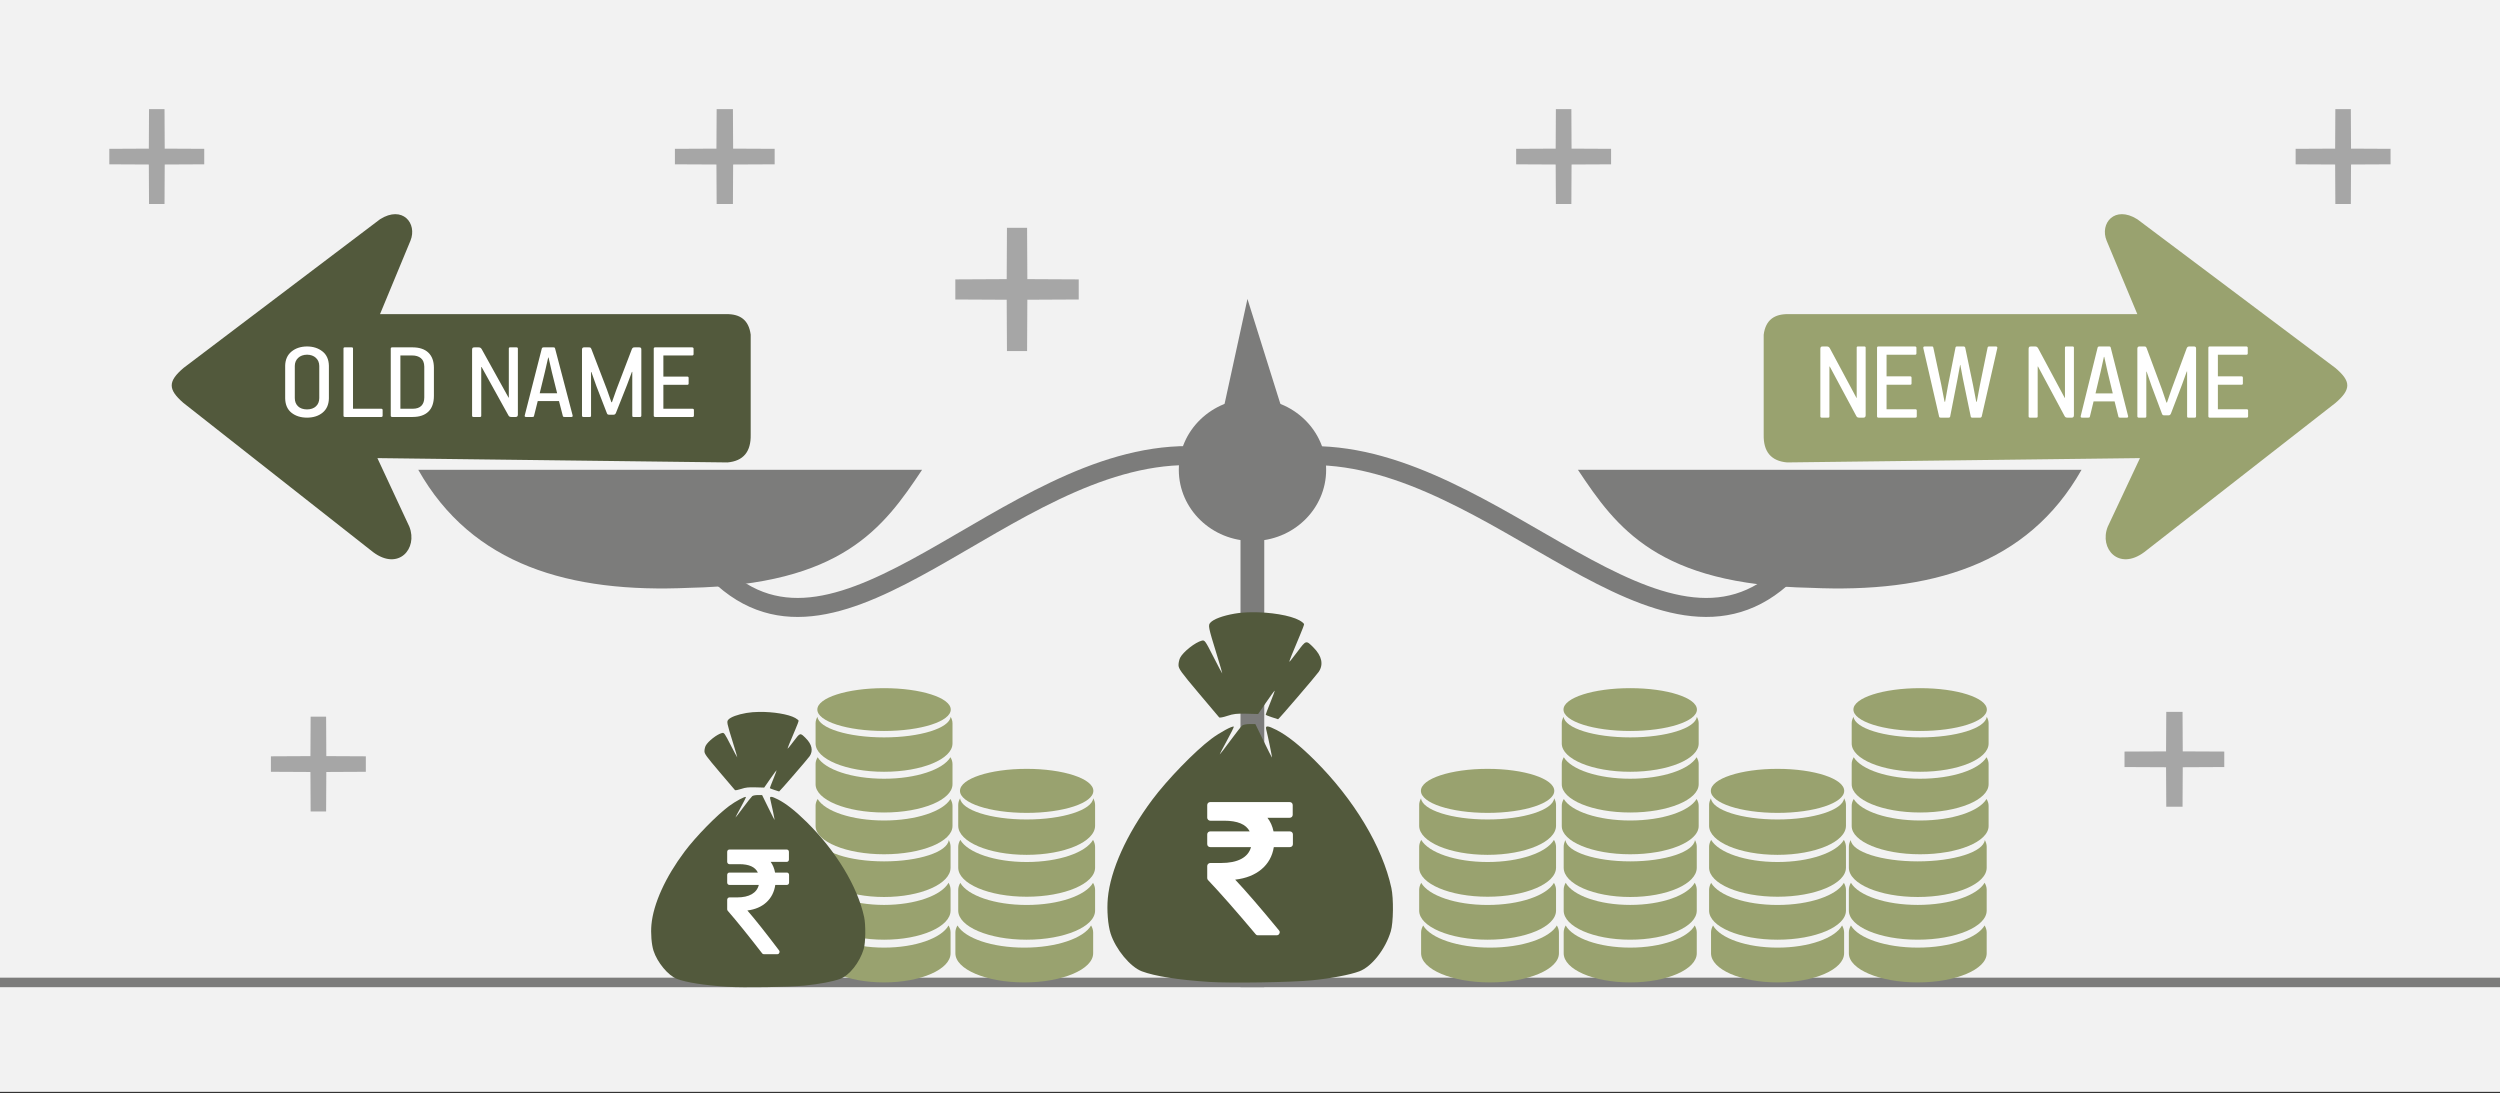 <svg width="526" height="230" xmlns="http://www.w3.org/2000/svg" xmlns:xlink="http://www.w3.org/1999/xlink" overflow="hidden"><rect width="100%" height="100%" fill="#333333" stroke="none"/><defs><clipPath id="clip0"><rect x="0" y="0" width="526" height="230"/></clipPath><clipPath id="clip1"><rect x="36" y="44" width="122" height="74"/></clipPath><clipPath id="clip2"><rect x="36" y="44" width="122" height="74"/></clipPath><clipPath id="clip3"><rect x="36" y="44" width="122" height="74"/></clipPath><clipPath id="clip4"><rect x="371" y="44" width="123" height="74"/></clipPath><clipPath id="clip5"><rect x="371" y="44" width="123" height="74"/></clipPath><clipPath id="clip6"><rect x="371" y="44" width="123" height="74"/></clipPath><clipPath id="clip7"><rect x="325" y="144" width="36" height="36"/></clipPath><clipPath id="clip8"><rect x="325" y="144" width="36" height="36"/></clipPath><clipPath id="clip9"><rect x="325" y="144" width="36" height="36"/></clipPath><clipPath id="clip10"><rect x="295" y="161" width="36" height="37"/></clipPath><clipPath id="clip11"><rect x="295" y="161" width="36" height="37"/></clipPath><clipPath id="clip12"><rect x="295" y="161" width="36" height="37"/></clipPath><clipPath id="clip13"><rect x="168" y="144" width="36" height="36"/></clipPath><clipPath id="clip14"><rect x="168" y="144" width="36" height="36"/></clipPath><clipPath id="clip15"><rect x="168" y="144" width="36" height="36"/></clipPath><clipPath id="clip16"><rect x="198" y="161" width="36" height="37"/></clipPath><clipPath id="clip17"><rect x="198" y="161" width="36" height="37"/></clipPath><clipPath id="clip18"><rect x="198" y="161" width="36" height="37"/></clipPath><clipPath id="clip19"><rect x="386" y="144" width="36" height="36"/></clipPath><clipPath id="clip20"><rect x="386" y="144" width="36" height="36"/></clipPath><clipPath id="clip21"><rect x="386" y="144" width="36" height="36"/></clipPath><clipPath id="clip22"><rect x="356" y="161" width="36" height="37"/></clipPath><clipPath id="clip23"><rect x="356" y="161" width="36" height="37"/></clipPath><clipPath id="clip24"><rect x="356" y="161" width="36" height="37"/></clipPath><clipPath id="clip25"><rect x="201" y="47" width="26" height="27"/></clipPath><clipPath id="clip26"><rect x="201" y="47" width="26" height="27"/></clipPath><clipPath id="clip27"><rect x="201" y="47" width="26" height="27"/></clipPath><clipPath id="clip28"><rect x="142" y="22" width="21" height="21"/></clipPath><clipPath id="clip29"><rect x="142" y="22" width="21" height="21"/></clipPath><clipPath id="clip30"><rect x="142" y="22" width="21" height="21"/></clipPath><clipPath id="clip31"><rect x="23" y="22" width="20" height="21"/></clipPath><clipPath id="clip32"><rect x="23" y="22" width="20" height="21"/></clipPath><clipPath id="clip33"><rect x="23" y="22" width="20" height="21"/></clipPath><clipPath id="clip34"><rect x="57" y="150" width="20" height="21"/></clipPath><clipPath id="clip35"><rect x="57" y="150" width="20" height="21"/></clipPath><clipPath id="clip36"><rect x="57" y="150" width="20" height="21"/></clipPath><clipPath id="clip37"><rect x="319" y="22" width="20" height="21"/></clipPath><clipPath id="clip38"><rect x="319" y="22" width="20" height="21"/></clipPath><clipPath id="clip39"><rect x="319" y="22" width="20" height="21"/></clipPath><clipPath id="clip40"><rect x="483" y="22" width="20" height="21"/></clipPath><clipPath id="clip41"><rect x="483" y="22" width="20" height="21"/></clipPath><clipPath id="clip42"><rect x="483" y="22" width="20" height="21"/></clipPath><clipPath id="clip43"><rect x="447" y="149" width="21" height="21"/></clipPath><clipPath id="clip44"><rect x="447" y="149" width="21" height="21"/></clipPath><clipPath id="clip45"><rect x="447" y="149" width="21" height="21"/></clipPath></defs><g clip-path="url(#clip0)"><rect x="0" y="0" width="526" height="229.667" fill="#FFFFFF"/><rect x="0" y="0" width="526" height="229.667" fill="#F2F2F2"/><path d="M0 206.7 526 206.701" stroke="#7C7C7B" stroke-width="2" stroke-miterlimit="8" fill="none" fill-rule="evenodd"/><path d="M88.004 98.85 194.004 98.85C185.874 111.066 177.209 123.026 145.037 123.678 119.908 124.819 99.344 118.933 88.004 98.85Z" fill="#7C7C7B" fill-rule="evenodd"/><path d="M151.012 120.576C177.031 146.13 211.544 95.75 250.012 95.855" stroke="#7C7C7B" stroke-width="4" stroke-miterlimit="8" fill="none" fill-rule="evenodd"/><path d="M0.049-0.007 105.896-0.007C97.777 12.209 89.125 24.169 56.999 24.821 31.907 25.962 11.373 20.077 0.049-0.007Z" fill="#7C7C7B" fill-rule="evenodd" transform="matrix(-1.001 1.22465e-16 1.22642e-16 1 438 98.857)"/><path d="M0.035 24.715C26.279 50.269 61.09-0.111 99.891-0.006" stroke="#7C7C7B" stroke-width="3.994" stroke-miterlimit="8" fill="none" fill-rule="evenodd" transform="matrix(-1.001 1.22465e-16 1.22642e-16 1 376 95.861)"/><path d="M279.021 98.848C279.021 107.121 272.081 113.827 263.521 113.827 254.961 113.827 248.021 107.121 248.021 98.848 248.021 90.576 254.961 83.87 263.521 83.87 272.081 83.87 279.021 90.576 279.021 98.848Z" fill="#7C7C7B" fill-rule="evenodd"/><path d="M257.022 87.861 262.464 62.897 270.022 86.995Z" fill="#7C7C7B" fill-rule="evenodd"/><rect x="261" y="92.865" width="5" height="114.834" fill="#7C7C7B"/><g clip-path="url(#clip1)"><g clip-path="url(#clip2)"><g clip-path="url(#clip3)"><path d="M43.403 51.195 50.134 65.564C51.95 70.156 47.839 74.862 42.496 70.872L2.581 39.635C-0.751 36.758-0.643 35.096 2.627 32.312L43.956 1.19C48.688-1.788 51.842 2.054 50.363 5.675L43.956 21.053 116.819 21.053C119.661 21.014 121.542 22.225 121.945 25.355L121.945 46.276C122.027 49.867 120.396 51.805 117.061 52.101Z" fill="#52593C" transform="matrix(1 0 0 1.005 36 44.935)"/></g></g></g><g clip-path="url(#clip4)"><g clip-path="url(#clip5)"><g clip-path="url(#clip6)"><path d="M43.618 51.45 50.383 65.89C52.209 70.505 48.077 75.235 42.708 71.224L2.594 39.832C-0.754 36.941-0.646 35.271 2.64 32.473L44.175 1.196C48.93-1.797 52.1 2.065 50.614 5.703L44.175 21.158 117.4 21.158C120.256 21.119 122.146 22.335 122.552 25.482L122.552 46.506C122.634 50.115 120.995 52.063 117.643 52.36Z" fill="#99A26F" transform="matrix(-1.003 0 0 1 494 44.935)"/></g></g></g><path d="M263.314 128.815C262.032 128.832 260.803 128.928 259.734 129.115 257.243 129.553 255.329 130.266 254.661 131.007 254.149 131.575 254.213 131.891 256.012 137.728 256.677 139.886 257.197 141.676 257.169 141.704 257.14 141.733 256.302 140.154 255.306 138.194 253.577 134.79 253.468 134.639 252.867 134.79 251.487 135.135 248.95 137.132 248.308 138.377 248.115 138.752 247.957 139.448 247.957 139.924 247.957 140.688 248.452 141.378 252.15 145.767 254.456 148.505 256.422 150.833 256.519 150.943 256.615 151.052 257.392 150.905 258.244 150.617 259.498 150.194 260.261 150.107 262.254 150.163L264.715 150.231 266.421 147.74C267.36 146.37 268.159 145.28 268.195 145.317 268.232 145.354 267.822 146.471 267.284 147.798 266.746 149.126 266.305 150.278 266.305 150.359 266.305 150.439 266.883 150.685 267.59 150.903L267.59 150.903C268.296 151.122 268.888 151.314 268.906 151.33 268.986 151.401 276.936 142.131 277.461 141.356 278.504 139.814 278.123 138.014 276.381 136.261 274.783 134.654 274.827 134.644 272.99 137.105 272.084 138.318 271.314 139.281 271.278 139.245 271.211 139.178 271.925 137.391 273.496 133.689 273.981 132.546 274.379 131.489 274.379 131.341 274.379 131.193 273.955 130.833 273.437 130.54 271.489 129.442 267.16 128.768 263.314 128.816ZM262.938 152.341C262.285 152.341 261.576 152.478 261.364 152.647 261.151 152.816 260.023 154.252 258.856 155.839 257.69 157.425 256.695 158.724 256.644 158.724 256.594 158.724 257.261 157.435 258.126 155.86 258.992 154.285 259.652 152.948 259.593 152.889 259.356 152.65 256.648 154.118 254.868 155.451 251.397 158.049 245.567 164.063 242.413 168.298 237.038 175.516 233.629 183.075 233.085 188.985 232.855 191.475 233.104 194.635 233.669 196.403 234.73 199.722 237.81 203.451 240.249 204.366 242.986 205.394 247.845 206.16 254.37 206.592 258.838 206.888 271.781 206.686 276.091 206.253 280.13 205.846 284.045 205.101 286.011 204.363 288.622 203.382 291.505 199.706 292.633 195.918 293.167 194.122 293.231 189.072 292.747 186.834 290.876 178.175 284.884 168.197 276.603 159.951 273.465 156.826 270.821 154.729 268.579 153.585 266.732 152.643 266.195 152.605 266.402 153.431 266.836 155.166 267.715 159.483 267.613 159.381 267.548 159.316 266.737 157.706 265.811 155.802L264.126 152.341Z" fill="#52593C" fill-rule="evenodd"/><path d="M271.846 175.106C271.726 174.986 271.572 174.927 271.385 174.927L267.952 174.927C267.725 173.825 267.296 172.87 266.667 172.06L271.345 172.06C271.532 172.06 271.686 172 271.806 171.881 271.926 171.762 271.986 171.609 271.986 171.423L271.986 169.392C271.986 169.207 271.926 169.054 271.806 168.935 271.686 168.815 271.532 168.755 271.344 168.755L254.642 168.755C254.455 168.755 254.301 168.815 254.181 168.934 254.06 169.054 254 169.206 254 169.392L254 172.04C254 172.212 254.064 172.362 254.191 172.488 254.318 172.614 254.468 172.677 254.642 172.677L257.553 172.677C260.377 172.677 262.17 173.427 262.933 174.926L254.642 174.926C254.455 174.926 254.301 174.986 254.181 175.105 254.06 175.225 254 175.377 254 175.563L254 177.594C254 177.78 254.06 177.932 254.181 178.051 254.301 178.171 254.455 178.23 254.642 178.23L263.214 178.23C262.92 179.319 262.234 180.148 261.157 180.719 260.079 181.29 258.657 181.575 256.891 181.575L254.642 181.575C254.468 181.575 254.318 181.638 254.191 181.764 254.064 181.89 254 182.04 254 182.212L254 184.741C254 184.913 254.06 185.059 254.181 185.179 256.75 187.886 260.083 191.674 264.178 196.545 264.298 196.705 264.466 196.784 264.68 196.784L268.594 196.784C268.875 196.784 269.07 196.665 269.176 196.426 269.31 196.187 269.284 195.961 269.096 195.749 265.189 190.998 262.117 187.441 259.882 185.079 262.157 184.813 264.004 184.083 265.423 182.889 266.841 181.695 267.704 180.142 268.012 178.231L271.385 178.231C271.572 178.231 271.726 178.171 271.846 178.052 271.967 177.933 272.027 177.78 272.027 177.594L272.027 175.564C272.027 175.378 271.967 175.225 271.846 175.106Z" fill="#FFFFFF" fill-rule="evenodd"/><g clip-path="url(#clip7)"><g clip-path="url(#clip8)"><g clip-path="url(#clip9)"><path d="M17.471 19.056C10.909 19.056 5.41 17.128 3.908 14.529 3.644 14.987 3.49 15.462 3.49 15.955L3.49 20.209C3.49 23.495 9.751 26.161 17.471 26.161 25.195 26.161 31.459 23.495 31.459 20.209L31.459 15.955C31.459 15.462 31.303 14.987 31.036 14.529 29.535 17.127 24.041 19.056 17.471 19.056Z" fill="#99A26F" transform="matrix(1.03 0 0 1 325 144.79)"/><path d="M17.471 27.842C10.909 27.842 5.41 25.912 3.908 23.318 3.644 23.773 3.49 24.248 3.49 24.741L3.49 28.997C3.49 32.285 9.751 34.949 17.471 34.949 25.195 34.949 31.459 32.286 31.459 28.997L31.459 24.741C31.459 24.248 31.303 23.773 31.036 23.319 29.535 25.912 24.041 27.842 17.471 27.842Z" fill="#99A26F" transform="matrix(1.03 0 0 1 325 144.79)"/><path d="M31.077 6.022C30.802 8.43 24.828 10.357 17.471 10.357 10.118 10.357 4.144 8.43 3.87 6.024 3.63 6.461 3.49 6.917 3.49 7.386L3.49 11.64C3.49 14.927 9.751 17.592 17.471 17.592 25.195 17.592 31.459 14.928 31.459 11.64L31.459 7.386C31.459 6.917 31.317 6.461 31.077 6.022Z" fill="#99A26F" transform="matrix(1.03 0 0 1 325 144.79)"/><path d="M17.471 9.007C25 9.007 31.1 6.992 31.1 4.503 31.1 2.016 25 5.30438e-16 17.471 5.30438e-16 9.947 0.001 3.845 2.017 3.845 4.504 3.845 6.992 9.947 9.007 17.471 9.007Z" fill="#99A26F" transform="matrix(1.03 0 0 1 325 144.79)"/></g></g></g><path d="M342.997 190.394C336.427 190.394 330.922 188.408 329.419 185.731 329.154 186.202 329 186.692 329 187.2L329 191.582C329 194.967 335.268 197.713 342.997 197.713 350.729 197.713 357 194.967 357 191.582L357 187.2C357 186.692 356.844 186.202 356.577 185.731 355.074 188.407 349.573 190.394 342.997 190.394Z" fill="#99A26F" fill-rule="evenodd"/><path d="M342.997 199.379C336.427 199.379 330.922 197.391 329.419 194.718 329.154 195.187 329 195.676 329 196.183L329 200.569C329 203.955 335.268 206.7 342.997 206.7 350.729 206.7 357 203.956 357 200.569L357 196.183C357 195.676 356.844 195.187 356.577 194.719 355.074 197.391 349.573 199.379 342.997 199.379Z" fill="#99A26F" fill-rule="evenodd"/><path d="M356.617 176.744C356.342 179.238 350.361 181.233 342.997 181.233 335.635 181.233 329.654 179.238 329.38 176.745 329.14 177.198 329 177.671 329 178.157L329 182.562C329 185.967 335.268 188.727 342.997 188.727 350.729 188.727 357 185.968 357 182.562L357 178.157C357 177.671 356.858 177.198 356.617 176.744Z" fill="#99A26F" fill-rule="evenodd"/><g clip-path="url(#clip10)"><g clip-path="url(#clip11)"><g clip-path="url(#clip12)"><path d="M17.97 19.601C11.22 19.601 5.564 17.618 4.02 14.944 3.748 15.415 3.59 15.904 3.59 16.411L3.59 20.786C3.59 24.166 10.03 26.908 17.97 26.908 25.915 26.908 32.358 24.166 32.358 20.786L32.358 16.411C32.358 15.904 32.197 15.415 31.923 14.944 30.379 17.616 24.727 19.601 17.97 19.601Z" fill="#99A26F" transform="matrix(1.001 0 0 1 295 161.766)"/><path d="M17.97 28.638C11.22 28.638 5.564 26.653 4.02 23.984 3.748 24.452 3.59 24.941 3.59 25.447L3.59 29.826C3.59 33.207 10.03 35.948 17.97 35.948 25.915 35.948 32.358 33.208 32.358 29.826L32.358 25.447C32.358 24.941 32.197 24.452 31.923 23.985 30.379 26.653 24.727 28.638 17.97 28.638Z" fill="#99A26F" transform="matrix(1.001 0 0 1 295 161.766)"/><path d="M31.965 6.194C31.682 8.671 25.537 10.653 17.97 10.653 10.407 10.653 4.262 8.671 3.981 6.196 3.734 6.645 3.59 7.115 3.59 7.597L3.59 11.972C3.59 15.353 10.03 18.094 17.97 18.094 25.915 18.094 32.358 15.355 32.358 11.972L32.358 7.597C32.358 7.115 32.212 6.645 31.965 6.194Z" fill="#99A26F" transform="matrix(1.001 0 0 1 295 161.766)"/><path d="M17.97 9.265C25.714 9.265 31.988 7.192 31.988 4.632 31.988 2.074 25.714 5.45594e-16 17.97 5.45594e-16 10.232 0.001 3.955 2.075 3.955 4.633 3.955 7.192 10.232 9.265 17.97 9.265Z" fill="#99A26F" transform="matrix(1.001 0 0 1 295 161.766)"/></g></g></g><path d="M313.496 199.381C306.692 199.381 300.99 197.395 299.433 194.718 299.16 195.189 299 195.679 299 196.187L299 200.569C299 203.954 305.492 206.7 313.496 206.7 321.506 206.7 328 203.954 328 200.569L328 196.187C328 195.679 327.838 195.189 327.562 194.718 326.005 197.394 320.308 199.381 313.496 199.381Z" fill="#99A26F" fill-rule="evenodd"/><g clip-path="url(#clip13)"><g clip-path="url(#clip14)"><g clip-path="url(#clip15)"><path d="M17.471 19.056C10.909 19.056 5.41 17.128 3.908 14.529 3.644 14.987 3.49 15.462 3.49 15.955L3.49 20.209C3.49 23.495 9.751 26.161 17.471 26.161 25.195 26.161 31.459 23.495 31.459 20.209L31.459 15.955C31.459 15.462 31.303 14.987 31.036 14.529 29.535 17.127 24.041 19.056 17.471 19.056Z" fill="#99A26F" transform="matrix(-1.03 0 0 1 204 144.79)"/><path d="M17.471 27.842C10.909 27.842 5.41 25.912 3.908 23.318 3.644 23.773 3.49 24.248 3.49 24.741L3.49 28.997C3.49 32.285 9.751 34.949 17.471 34.949 25.195 34.949 31.459 32.286 31.459 28.997L31.459 24.741C31.459 24.248 31.303 23.773 31.036 23.319 29.535 25.912 24.041 27.842 17.471 27.842Z" fill="#99A26F" transform="matrix(-1.03 0 0 1 204 144.79)"/><path d="M31.077 6.022C30.802 8.43 24.828 10.357 17.471 10.357 10.118 10.357 4.144 8.43 3.87 6.024 3.63 6.461 3.49 6.917 3.49 7.386L3.49 11.64C3.49 14.927 9.751 17.592 17.471 17.592 25.195 17.592 31.459 14.928 31.459 11.64L31.459 7.386C31.459 6.917 31.317 6.461 31.077 6.022Z" fill="#99A26F" transform="matrix(-1.03 0 0 1 204 144.79)"/><path d="M17.471 9.007C25 9.007 31.1 6.992 31.1 4.503 31.1 2.016 25 5.30438e-16 17.471 5.30438e-16 9.947 0.001 3.845 2.017 3.845 4.504 3.845 6.992 9.947 9.007 17.471 9.007Z" fill="#99A26F" transform="matrix(-1.03 0 0 1 204 144.79)"/></g></g></g><path d="M13.976 4.664C7.416 4.664 1.919 2.677 0.418 0 0.154 0.471 0 0.961 0 1.469L0 5.851C0 9.236 6.259 11.983 13.976 11.983 21.698 11.983 27.96 9.236 27.96 5.851L27.96 1.469C27.96 0.961 27.803 0.471 27.537 0 26.036 2.676 20.543 4.664 13.976 4.664Z" fill="#99A26F" fill-rule="evenodd" transform="matrix(-1.001 0 0 1 200 185.731)"/><path d="M13.976 4.661C7.416 4.661 1.919 2.673 0.418 0 0.154 0.469 0 0.959 0 1.466L0 5.851C0 9.237 6.259 11.983 13.976 11.983 21.698 11.983 27.96 9.239 27.96 5.851L27.96 1.466C27.96 0.959 27.803 0.469 27.537 0.001 26.036 2.673 20.543 4.661 13.976 4.661Z" fill="#99A26F" fill-rule="evenodd" transform="matrix(-1.001 0 0 1 200 194.718)"/><path d="M27.578 0C27.303 2.494 21.33 4.49 13.976 4.49 6.626 4.49 0.653 2.494 0.38 0.001 0.14 0.454 0 0.927 0 1.413L0 5.818C0 9.223 6.259 11.983 13.976 11.983 21.698 11.983 27.96 9.224 27.96 5.818L27.96 1.413C27.96 0.927 27.817 0.454 27.578 0Z" fill="#99A26F" fill-rule="evenodd" transform="matrix(-1.001 0 0 1 200 176.744)"/><g clip-path="url(#clip16)"><g clip-path="url(#clip17)"><g clip-path="url(#clip18)"><path d="M17.97 19.601C11.22 19.601 5.564 17.618 4.02 14.944 3.748 15.415 3.59 15.904 3.59 16.411L3.59 20.786C3.59 24.166 10.03 26.908 17.97 26.908 25.915 26.908 32.358 24.166 32.358 20.786L32.358 16.411C32.358 15.904 32.197 15.415 31.923 14.944 30.379 17.616 24.727 19.601 17.97 19.601Z" fill="#99A26F" transform="matrix(-1.001 0 0 1 234 161.766)"/><path d="M17.97 28.638C11.22 28.638 5.564 26.653 4.02 23.984 3.748 24.452 3.59 24.941 3.59 25.447L3.59 29.826C3.59 33.207 10.03 35.948 17.97 35.948 25.915 35.948 32.358 33.208 32.358 29.826L32.358 25.447C32.358 24.941 32.197 24.452 31.923 23.985 30.379 26.653 24.727 28.638 17.97 28.638Z" fill="#99A26F" transform="matrix(-1.001 0 0 1 234 161.766)"/><path d="M31.965 6.194C31.682 8.671 25.537 10.653 17.97 10.653 10.407 10.653 4.262 8.671 3.981 6.196 3.734 6.645 3.59 7.115 3.59 7.597L3.59 11.972C3.59 15.353 10.03 18.094 17.97 18.094 25.915 18.094 32.358 15.355 32.358 11.972L32.358 7.597C32.358 7.115 32.212 6.645 31.965 6.194Z" fill="#99A26F" transform="matrix(-1.001 0 0 1 234 161.766)"/><path d="M17.97 9.265C25.714 9.265 31.988 7.192 31.988 4.632 31.988 2.074 25.714 5.45594e-16 17.97 5.45594e-16 10.232 0.001 3.955 2.075 3.955 4.633 3.955 7.192 10.232 9.265 17.97 9.265Z" fill="#99A26F" transform="matrix(-1.001 0 0 1 234 161.766)"/></g></g></g><path d="M14.476 4.664C7.681 4.664 1.987 2.677 0.433 0 0.16 0.471 0 0.961 0 1.469L0 5.851C0 9.236 6.483 11.983 14.476 11.983 22.473 11.983 28.958 9.236 28.958 5.851L28.958 1.469C28.958 0.961 28.796 0.471 28.52 0 26.966 2.676 21.277 4.664 14.476 4.664Z" fill="#99A26F" fill-rule="evenodd" transform="matrix(-1.001 0 0 1 230 194.718)"/><g clip-path="url(#clip19)"><g clip-path="url(#clip20)"><g clip-path="url(#clip21)"><path d="M17.471 19.056C10.909 19.056 5.41 17.128 3.908 14.529 3.644 14.987 3.49 15.462 3.49 15.955L3.49 20.209C3.49 23.495 9.751 26.161 17.471 26.161 25.195 26.161 31.459 23.495 31.459 20.209L31.459 15.955C31.459 15.462 31.303 14.987 31.036 14.529 29.535 17.127 24.041 19.056 17.471 19.056Z" fill="#99A26F" transform="matrix(1.03 0 0 1 386 144.79)"/><path d="M17.471 27.842C10.909 27.842 5.41 25.912 3.908 23.318 3.644 23.773 3.49 24.248 3.49 24.741L3.49 28.997C3.49 32.285 9.751 34.949 17.471 34.949 25.195 34.949 31.459 32.286 31.459 28.997L31.459 24.741C31.459 24.248 31.303 23.773 31.036 23.319 29.535 25.912 24.041 27.842 17.471 27.842Z" fill="#99A26F" transform="matrix(1.03 0 0 1 386 144.79)"/><path d="M31.077 6.022C30.802 8.43 24.828 10.357 17.471 10.357 10.118 10.357 4.144 8.43 3.87 6.024 3.63 6.461 3.49 6.917 3.49 7.386L3.49 11.64C3.49 14.927 9.751 17.592 17.471 17.592 25.195 17.592 31.459 14.928 31.459 11.64L31.459 7.386C31.459 6.917 31.317 6.461 31.077 6.022Z" fill="#99A26F" transform="matrix(1.03 0 0 1 386 144.79)"/><path d="M17.471 9.007C25 9.007 31.1 6.992 31.1 4.503 31.1 2.016 25 5.30438e-16 17.471 5.30438e-16 9.947 0.001 3.845 2.017 3.845 4.504 3.845 6.992 9.947 9.007 17.471 9.007Z" fill="#99A26F" transform="matrix(1.03 0 0 1 386 144.79)"/></g></g></g><path d="M403.496 190.394C396.692 190.394 390.99 188.408 389.433 185.731 389.16 186.202 389 186.692 389 187.2L389 191.582C389 194.967 395.492 197.713 403.496 197.713 411.506 197.713 418 194.967 418 191.582L418 187.2C418 186.692 417.838 186.202 417.562 185.731 416.005 188.407 410.308 190.394 403.496 190.394Z" fill="#99A26F" fill-rule="evenodd"/><path d="M403.496 199.379C396.692 199.379 390.99 197.391 389.433 194.718 389.16 195.187 389 195.676 389 196.183L389 200.569C389 203.955 395.492 206.7 403.496 206.7 411.506 206.7 418 203.956 418 200.569L418 196.183C418 195.676 417.838 195.187 417.562 194.719 416.005 197.391 410.308 199.379 403.496 199.379Z" fill="#99A26F" fill-rule="evenodd"/><path d="M417.604 176.744C417.319 179.238 411.124 181.233 403.496 181.233 395.872 181.233 389.677 179.238 389.394 176.745 389.145 177.198 389 177.671 389 178.157L389 182.562C389 185.967 395.492 188.727 403.496 188.727 411.506 188.727 418 185.968 418 182.562L418 178.157C418 177.671 417.853 177.198 417.604 176.744Z" fill="#99A26F" fill-rule="evenodd"/><g clip-path="url(#clip22)"><g clip-path="url(#clip23)"><g clip-path="url(#clip24)"><path d="M17.97 19.601C11.22 19.601 5.564 17.618 4.02 14.944 3.748 15.415 3.59 15.904 3.59 16.411L3.59 20.786C3.59 24.166 10.03 26.908 17.97 26.908 25.915 26.908 32.358 24.166 32.358 20.786L32.358 16.411C32.358 15.904 32.197 15.415 31.923 14.944 30.379 17.616 24.727 19.601 17.97 19.601Z" fill="#99A26F" transform="matrix(1.001 0 0 1 356 161.766)"/><path d="M17.97 28.638C11.22 28.638 5.564 26.653 4.02 23.984 3.748 24.452 3.59 24.941 3.59 25.447L3.59 29.826C3.59 33.207 10.03 35.948 17.97 35.948 25.915 35.948 32.358 33.208 32.358 29.826L32.358 25.447C32.358 24.941 32.197 24.452 31.923 23.985 30.379 26.653 24.727 28.638 17.97 28.638Z" fill="#99A26F" transform="matrix(1.001 0 0 1 356 161.766)"/><path d="M31.965 6.194C31.682 8.671 25.537 10.653 17.97 10.653 10.407 10.653 4.262 8.671 3.981 6.196 3.734 6.645 3.59 7.115 3.59 7.597L3.59 11.972C3.59 15.353 10.03 18.094 17.97 18.094 25.915 18.094 32.358 15.355 32.358 11.972L32.358 7.597C32.358 7.115 32.212 6.645 31.965 6.194Z" fill="#99A26F" transform="matrix(1.001 0 0 1 356 161.766)"/><path d="M17.97 9.265C25.714 9.265 31.988 7.192 31.988 4.632 31.988 2.074 25.714 5.45594e-16 17.97 5.45594e-16 10.232 0.001 3.955 2.075 3.955 4.633 3.955 7.192 10.232 9.265 17.97 9.265Z" fill="#99A26F" transform="matrix(1.001 0 0 1 356 161.766)"/></g></g></g><path d="M373.997 199.381C367.427 199.381 361.922 197.395 360.419 194.718 360.154 195.189 360 195.679 360 196.187L360 200.569C360 203.954 366.268 206.7 373.997 206.7 381.729 206.7 388 203.954 388 200.569L388 196.187C388 195.679 387.844 195.189 387.577 194.718 386.074 197.394 380.573 199.381 373.997 199.381Z" fill="#99A26F" fill-rule="evenodd"/><path d="M159.735 149.784C158.774 149.797 157.852 149.868 157.051 150.007 155.182 150.333 153.747 150.863 153.246 151.414 152.862 151.836 152.91 152.071 154.259 156.412 154.758 158.017 155.148 159.347 155.127 159.368 155.105 159.39 154.477 158.216 153.73 156.759 152.433 154.227 152.351 154.115 151.9 154.227 150.865 154.484 148.962 155.968 148.481 156.894 148.336 157.173 148.217 157.691 148.217 158.045 148.217 158.613 148.589 159.126 151.362 162.39 153.092 164.425 154.567 166.157 154.639 166.238 154.712 166.319 155.294 166.21 155.933 165.996 156.873 165.681 157.446 165.617 158.94 165.658L160.786 165.709 162.066 163.857C162.77 162.838 163.369 162.027 163.396 162.055 163.424 162.083 163.117 162.913 162.713 163.9 162.309 164.887 161.979 165.744 161.979 165.804 161.979 165.864 162.412 166.046 162.942 166.209L162.942 166.209C163.472 166.372 163.916 166.514 163.93 166.526 163.99 166.579 169.952 159.686 170.345 159.11 171.128 157.963 170.842 156.624 169.536 155.321 168.338 154.126 168.37 154.118 166.992 155.949 166.313 156.851 165.736 157.567 165.708 157.54 165.658 157.49 166.194 156.161 167.372 153.409 167.736 152.558 168.034 151.773 168.034 151.663 168.034 151.552 167.716 151.285 167.328 151.067 165.867 150.25 162.62 149.749 159.735 149.785ZM159.454 167.278C158.964 167.278 158.432 167.38 158.273 167.506 158.113 167.631 157.267 168.699 156.392 169.879 155.517 171.059 154.771 172.024 154.733 172.024 154.695 172.024 155.196 171.066 155.845 169.894 156.494 168.723 156.989 167.729 156.945 167.685 156.767 167.508 154.736 168.599 153.401 169.591 150.798 171.523 146.425 175.994 144.06 179.144 140.028 184.51 137.472 190.131 137.064 194.526 136.892 196.378 137.078 198.727 137.502 200.042 138.297 202.51 140.608 205.283 142.437 205.963 144.49 206.728 148.133 207.297 153.028 207.619 156.379 207.839 166.086 207.688 169.318 207.366 172.348 207.064 175.284 206.509 176.758 205.961 178.716 205.232 180.878 202.498 181.724 199.681 182.126 198.346 182.173 194.591 181.811 192.927 180.407 186.487 175.913 179.068 169.702 172.936 167.348 170.613 165.366 169.053 163.684 168.203 162.299 167.503 161.897 167.474 162.052 168.088 162.377 169.378 163.036 172.589 162.96 172.513 162.911 172.465 162.303 171.267 161.608 169.851L160.345 167.278Z" fill="#52593C" fill-rule="evenodd"/><path d="M165.889 183.73C165.802 183.637 165.691 183.59 165.556 183.59L163.077 183.59C162.912 182.725 162.603 181.973 162.149 181.337L165.527 181.337C165.662 181.337 165.773 181.291 165.86 181.197 165.947 181.103 165.99 180.983 165.99 180.837L165.99 179.241C165.99 179.095 165.947 178.976 165.86 178.882 165.773 178.788 165.662 178.741 165.527 178.741L153.464 178.741C153.329 178.741 153.217 178.788 153.13 178.882 153.044 178.976 153 179.095 153 179.241L153 181.322C153 181.457 153.046 181.574 153.138 181.674 153.23 181.773 153.338 181.822 153.464 181.822L155.566 181.822C157.606 181.822 158.901 182.411 159.452 183.589L153.464 183.589C153.329 183.589 153.217 183.636 153.13 183.73 153.044 183.824 153 183.944 153 184.09L153 185.685C153 185.831 153.043 185.951 153.13 186.045 153.217 186.139 153.329 186.186 153.464 186.186L159.655 186.186C159.442 187.041 158.947 187.693 158.169 188.141 157.39 188.589 156.364 188.814 155.088 188.814L153.464 188.814C153.338 188.814 153.23 188.863 153.138 188.962 153.046 189.061 153 189.179 153 189.314L153 191.301C153 191.436 153.043 191.551 153.13 191.645 154.986 193.772 157.393 196.749 160.351 200.576 160.438 200.701 160.558 200.764 160.713 200.764L163.54 200.764C163.743 200.764 163.884 200.67 163.961 200.482 164.057 200.294 164.038 200.117 163.903 199.95 161.081 196.217 158.862 193.422 157.248 191.566 158.891 191.358 160.225 190.784 161.25 189.846 162.274 188.908 162.898 187.687 163.12 186.186L165.556 186.186C165.691 186.186 165.802 186.139 165.889 186.045 165.976 185.952 166.02 185.832 166.02 185.686L166.02 184.09C166.02 183.944 165.976 183.824 165.889 183.73Z" fill="#FFFFFF" fill-rule="evenodd"/><g clip-path="url(#clip25)"><g clip-path="url(#clip26)"><g clip-path="url(#clip27)"><path d="M10.825 20.537 10.798 15.138 5.399 15.111 0 15.085 0 12.968 0 10.852 5.399 10.825 10.798 10.798 10.825 5.399 10.852 0 12.968 0 15.085 0 15.111 5.399 15.138 10.798 20.537 10.825 25.937 10.852 25.937 12.968 25.937 15.085 20.537 15.111 15.138 15.138 15.111 20.537 15.085 25.936 12.968 25.936 10.852 25.936Z" fill="#A6A6A6" transform="matrix(1.001 0 0 1 201 47.931)"/></g></g></g><g clip-path="url(#clip28)"><g clip-path="url(#clip29)"><g clip-path="url(#clip30)"><path d="M8.327 15.798 8.306 11.645 4.153 11.624 0 11.604 0 9.976 0 8.347 4.153 8.327 8.306 8.306 8.327 4.153 8.348 0 9.976 0 11.604 0 11.624 4.153 11.645 8.306 15.798 8.327 19.951 8.347 19.951 9.976 19.951 11.604 15.798 11.624 11.645 11.645 11.624 15.798 11.604 19.951 9.976 19.951 8.348 19.951Z" fill="#A6A6A6" transform="matrix(1.052 0 0 1 142 22.967)"/></g></g></g><g clip-path="url(#clip31)"><g clip-path="url(#clip32)"><g clip-path="url(#clip33)"><path d="M8.327 15.798 8.306 11.645 4.153 11.624 0 11.604 0 9.976 0 8.347 4.153 8.327 8.306 8.306 8.327 4.153 8.348 0 9.976 0 11.604 0 11.624 4.153 11.645 8.306 15.798 8.327 19.951 8.347 19.951 9.976 19.951 11.604 15.798 11.624 11.645 11.645 11.624 15.798 11.604 19.951 9.976 19.951 8.348 19.951Z" fill="#A6A6A6" transform="matrix(1.001 0 0 1 23 22.967)"/></g></g></g><g clip-path="url(#clip34)"><g clip-path="url(#clip35)"><g clip-path="url(#clip36)"><path d="M8.327 15.798 8.306 11.645 4.153 11.624 0 11.604 0 9.976 0 8.347 4.153 8.327 8.306 8.306 8.327 4.153 8.348 0 9.976 0 11.604 0 11.624 4.153 11.645 8.306 15.798 8.327 19.951 8.347 19.951 9.976 19.951 11.604 15.798 11.624 11.645 11.645 11.624 15.798 11.604 19.951 9.976 19.951 8.348 19.951Z" fill="#A6A6A6" transform="matrix(1.001 0 0 1 57 150.781)"/></g></g></g><g clip-path="url(#clip37)"><g clip-path="url(#clip38)"><g clip-path="url(#clip39)"><path d="M8.327 15.798 8.306 11.645 4.153 11.624 0 11.604 0 9.976 0 8.347 4.153 8.327 8.306 8.306 8.327 4.153 8.348 0 9.976 0 11.604 0 11.624 4.153 11.645 8.306 15.798 8.327 19.951 8.347 19.951 9.976 19.951 11.604 15.798 11.624 11.645 11.645 11.624 15.798 11.604 19.951 9.976 19.951 8.348 19.951Z" fill="#A6A6A6" transform="matrix(1.001 0 0 1 319 22.967)"/></g></g></g><g clip-path="url(#clip40)"><g clip-path="url(#clip41)"><g clip-path="url(#clip42)"><path d="M8.327 15.798 8.306 11.645 4.153 11.624 0 11.604 0 9.976 0 8.347 4.153 8.327 8.306 8.306 8.327 4.153 8.348 0 9.976 0 11.604 0 11.624 4.153 11.645 8.306 15.798 8.327 19.951 8.347 19.951 9.976 19.951 11.604 15.798 11.624 11.645 11.645 11.624 15.798 11.604 19.951 9.976 19.951 8.348 19.951Z" fill="#A6A6A6" transform="matrix(1.001 0 0 1 483 22.967)"/></g></g></g><g clip-path="url(#clip43)"><g clip-path="url(#clip44)"><g clip-path="url(#clip45)"><path d="M8.327 15.798 8.306 11.645 4.153 11.624 0 11.604 0 9.976 0 8.347 4.153 8.327 8.306 8.306 8.327 4.153 8.348 0 9.976 0 11.604 0 11.624 4.153 11.645 8.306 15.798 8.327 19.951 8.347 19.951 9.976 19.951 11.604 15.798 11.624 11.645 11.645 11.624 15.798 11.604 19.951 9.976 19.951 8.348 19.951Z" fill="#A6A6A6" transform="matrix(1.052 0 0 1 447 149.783)"/></g></g></g><path d="M115.34 75.221 114.663 78.189 113.552 82.747 117.224 82.747 116.113 78.284 115.412 75.221ZM84.242 74.791 84.242 86 86.876 86C87.674 85.993 88.272 85.781 88.671 85.365 89.07 84.948 89.269 84.368 89.269 83.625L89.269 77.142C89.256 76.327 89.016 75.73 88.55 75.352 88.084 74.973 87.469 74.786 86.707 74.791ZM64.612 74.625C63.817 74.639 63.19 74.865 62.73 75.301 62.27 75.738 62.036 76.296 62.026 76.976L62.026 83.768C62.032 84.48 62.256 85.051 62.7 85.481 63.143 85.91 63.773 86.131 64.588 86.142 65.394 86.133 66.024 85.915 66.479 85.489 66.935 85.064 67.166 84.49 67.174 83.768L67.174 76.976C67.163 76.285 66.926 75.724 66.464 75.293 66.002 74.861 65.385 74.638 64.612 74.625ZM137.838 73.084 145.613 73.084C145.701 73.085 145.774 73.108 145.834 73.152 145.894 73.197 145.925 73.262 145.928 73.345L145.928 74.506C145.928 74.591 145.903 74.659 145.855 74.711 145.807 74.763 145.734 74.789 145.638 74.791L139.574 74.791 139.574 79.234 144.599 79.234C144.792 79.234 144.889 79.328 144.889 79.518L144.889 80.703C144.885 80.873 144.796 80.96 144.623 80.964L139.574 80.964 139.574 86 145.71 86C145.796 86.001 145.866 86.023 145.918 86.068 145.971 86.113 145.999 86.177 146 86.261L146 87.446C146 87.635 145.903 87.73 145.71 87.73L137.838 87.73C137.752 87.73 137.683 87.707 137.63 87.662 137.577 87.617 137.55 87.553 137.548 87.469L137.548 73.345C137.548 73.175 137.645 73.088 137.838 73.084ZM122.885 73.084 123.826 73.084C124.032 73.08 124.168 73.101 124.236 73.147 124.303 73.192 124.367 73.29 124.429 73.44L127.691 81.938 128.633 84.621 128.754 84.621 129.721 81.891 132.959 73.417C133.027 73.288 133.102 73.201 133.185 73.153 133.268 73.105 133.385 73.082 133.538 73.084L134.503 73.084C134.668 73.086 134.783 73.124 134.846 73.2 134.909 73.276 134.94 73.379 134.937 73.512L134.937 87.445C134.933 87.635 134.844 87.73 134.671 87.73L133.297 87.73C133.191 87.73 133.119 87.707 133.083 87.662 133.046 87.617 133.029 87.553 133.031 87.469L133.031 78.235 132.959 78.235 131.92 81.013 129.576 86.923C129.554 86.978 129.507 87.046 129.437 87.125 129.366 87.204 129.26 87.248 129.117 87.255L128.174 87.255C128.054 87.259 127.956 87.24 127.878 87.199 127.801 87.158 127.738 87.074 127.691 86.947L125.468 81.202 124.429 78.283 124.356 78.259 124.356 87.445C124.359 87.54 124.342 87.612 124.305 87.659 124.268 87.707 124.197 87.73 124.091 87.73L122.74 87.73C122.654 87.73 122.585 87.707 122.532 87.662 122.48 87.617 122.453 87.553 122.451 87.469L122.451 73.535C122.451 73.392 122.487 73.281 122.56 73.203 122.632 73.125 122.74 73.085 122.885 73.084ZM114.373 73.084 116.427 73.084C116.534 73.082 116.615 73.098 116.671 73.132 116.727 73.165 116.766 73.229 116.789 73.322L120.461 87.327C120.491 87.416 120.497 87.504 120.479 87.591 120.461 87.677 120.382 87.724 120.243 87.73L118.77 87.73C118.573 87.734 118.46 87.679 118.432 87.564L117.61 84.383 113.141 84.383 112.344 87.564C112.331 87.623 112.297 87.665 112.242 87.692 112.186 87.718 112.116 87.731 112.03 87.73L110.726 87.73C110.592 87.733 110.497 87.71 110.442 87.659 110.387 87.609 110.377 87.514 110.412 87.374L113.987 73.369C113.997 73.295 114.031 73.23 114.09 73.173 114.148 73.117 114.243 73.087 114.373 73.084ZM99.832 73.084 100.701 73.084C100.887 73.087 101.026 73.123 101.117 73.194 101.207 73.265 101.286 73.355 101.352 73.464L107.007 83.671 107.056 83.671 107.056 73.346C107.053 73.262 107.07 73.198 107.107 73.153 107.144 73.108 107.215 73.085 107.321 73.084L108.672 73.084C108.768 73.085 108.84 73.107 108.889 73.15 108.937 73.192 108.961 73.249 108.961 73.322L108.961 87.255C108.954 87.452 108.902 87.581 108.804 87.644 108.707 87.707 108.606 87.736 108.503 87.73L107.586 87.73C107.409 87.73 107.275 87.701 107.182 87.641 107.09 87.582 107.015 87.493 106.959 87.374L101.328 77.216 101.255 77.216 101.255 87.445C101.258 87.54 101.241 87.612 101.204 87.659 101.167 87.707 101.096 87.73 100.99 87.73L99.615 87.73C99.422 87.726 99.326 87.639 99.326 87.469L99.326 73.678C99.318 73.477 99.345 73.327 99.407 73.23 99.469 73.132 99.611 73.084 99.832 73.084ZM82.505 73.084 86.828 73.084C88.272 73.093 89.376 73.467 90.14 74.205 90.903 74.943 91.288 75.993 91.295 77.356L91.295 83.317C91.286 84.778 90.894 85.879 90.121 86.619 89.349 87.358 88.251 87.729 86.828 87.73L82.505 87.73C82.419 87.73 82.35 87.707 82.297 87.662 82.244 87.617 82.217 87.553 82.215 87.469L82.215 73.345C82.215 73.175 82.312 73.088 82.505 73.084ZM72.537 73.084 74.008 73.084C74.103 73.085 74.172 73.107 74.213 73.15 74.254 73.192 74.274 73.249 74.273 73.322L74.273 86 80.216 86C80.302 86.001 80.371 86.023 80.424 86.068 80.477 86.113 80.504 86.177 80.505 86.261L80.505 87.446C80.501 87.635 80.413 87.73 80.24 87.73L72.561 87.73C72.368 87.726 72.271 87.639 72.271 87.469L72.271 73.346C72.269 73.262 72.286 73.198 72.323 73.153 72.359 73.108 72.43 73.085 72.537 73.084ZM64.588 72.894C65.88 72.899 66.963 73.245 67.837 73.932 68.711 74.619 69.165 75.617 69.2 76.928L69.2 83.815C69.174 85.106 68.739 86.103 67.894 86.805 67.05 87.508 65.956 87.864 64.612 87.873 63.278 87.87 62.183 87.526 61.327 86.841 60.471 86.156 60.029 85.148 60 83.815L60 76.928C60.031 75.659 60.475 74.672 61.333 73.967 62.191 73.263 63.276 72.905 64.588 72.894Z" fill="#FFFFFF" fill-rule="evenodd"/><path d="M442.664 75.08 441.994 78.115 440.895 82.776 444.528 82.776 443.428 78.212 442.735 75.08ZM464.924 72.895 472.618 72.895C472.704 72.895 472.776 72.919 472.836 72.965 472.895 73.011 472.926 73.076 472.928 73.162L472.928 74.349C472.928 74.436 472.904 74.505 472.857 74.558 472.809 74.611 472.737 74.639 472.641 74.64L466.642 74.64 466.642 79.183 471.614 79.183C471.805 79.183 471.901 79.28 471.901 79.474L471.901 80.686C471.897 80.86 471.809 80.948 471.638 80.953L466.642 80.953 466.642 86.103 472.713 86.103C472.798 86.103 472.867 86.126 472.919 86.172 472.972 86.218 472.999 86.284 473 86.369L473 87.581C473 87.775 472.904 87.872 472.713 87.872L464.924 87.872C464.839 87.871 464.771 87.848 464.718 87.802 464.666 87.756 464.639 87.691 464.638 87.605L464.638 73.162C464.638 72.988 464.733 72.899 464.924 72.895ZM450.129 72.895 451.06 72.895C451.264 72.89 451.399 72.912 451.466 72.959 451.532 73.006 451.596 73.106 451.657 73.259L454.884 81.949 455.817 84.692 455.936 84.692 456.893 81.901 460.097 73.235C460.164 73.104 460.238 73.014 460.32 72.965 460.403 72.916 460.519 72.892 460.669 72.895L461.624 72.895C461.788 72.897 461.901 72.936 461.964 73.013 462.027 73.091 462.057 73.197 462.053 73.332L462.053 87.581C462.05 87.775 461.962 87.872 461.791 87.872L460.431 87.872C460.326 87.871 460.255 87.848 460.219 87.802 460.183 87.756 460.166 87.69 460.168 87.605L460.168 78.162 460.097 78.162 459.069 81.002 456.749 87.047C456.728 87.103 456.682 87.172 456.612 87.253 456.542 87.334 456.437 87.378 456.295 87.386L455.363 87.386C455.244 87.39 455.146 87.371 455.07 87.329 454.993 87.287 454.931 87.201 454.884 87.071L452.685 81.197 451.657 78.211 451.585 78.187 451.585 87.581C451.588 87.678 451.571 87.751 451.534 87.799 451.498 87.848 451.427 87.872 451.323 87.872L449.986 87.872C449.901 87.871 449.833 87.848 449.78 87.802 449.728 87.756 449.701 87.69 449.7 87.605L449.7 73.356C449.7 73.21 449.736 73.096 449.807 73.016 449.879 72.936 449.986 72.896 450.129 72.895ZM441.708 72.895 443.739 72.895C443.845 72.893 443.926 72.909 443.981 72.944 444.036 72.978 444.075 73.043 444.098 73.138L447.731 87.459C447.76 87.551 447.766 87.641 447.748 87.729 447.731 87.818 447.653 87.865 447.515 87.872L446.058 87.872C445.862 87.876 445.751 87.819 445.723 87.702L444.91 84.449 440.489 84.449 439.7 87.702C439.687 87.762 439.653 87.806 439.598 87.832 439.544 87.859 439.474 87.873 439.389 87.872L438.099 87.872C437.966 87.875 437.873 87.851 437.818 87.799 437.763 87.748 437.753 87.65 437.788 87.508L441.325 73.186C441.335 73.111 441.369 73.044 441.427 72.986 441.485 72.928 441.578 72.898 441.708 72.895ZM427.32 72.895 428.179 72.895C428.364 72.897 428.501 72.935 428.591 73.007 428.68 73.08 428.758 73.172 428.824 73.284L434.419 83.722 434.467 83.722 434.467 73.162C434.465 73.077 434.482 73.011 434.518 72.965 434.554 72.919 434.625 72.895 434.73 72.895L436.066 72.895C436.161 72.896 436.233 72.918 436.281 72.962 436.329 73.005 436.352 73.064 436.352 73.138L436.352 87.386C436.345 87.587 436.294 87.72 436.197 87.784 436.101 87.848 436.001 87.877 435.899 87.872L434.992 87.872C434.817 87.872 434.684 87.842 434.592 87.781 434.501 87.72 434.427 87.629 434.372 87.508L428.8 77.12 428.728 77.12 428.728 87.581C428.731 87.678 428.714 87.751 428.677 87.799 428.641 87.848 428.57 87.872 428.466 87.872L427.105 87.872C426.914 87.868 426.819 87.779 426.819 87.605L426.819 73.502C426.812 73.296 426.838 73.143 426.9 73.044 426.961 72.944 427.101 72.894 427.32 72.895ZM404.949 72.895 406.502 72.895C406.617 72.897 406.692 72.929 406.726 72.989 406.76 73.049 406.781 73.123 406.789 73.21L408.438 80.93 409.131 84.522 409.251 84.522C409.348 83.948 409.452 83.367 409.561 82.778 409.671 82.188 409.774 81.613 409.872 81.051L411.449 73.065C411.457 73.026 411.483 72.989 411.527 72.953 411.571 72.917 411.657 72.897 411.784 72.895L413.146 72.895C413.22 72.896 413.288 72.918 413.35 72.962 413.411 73.005 413.455 73.064 413.481 73.138L415.13 81.027 415.799 84.522 415.919 84.522 416.588 80.954 418.189 73.138C418.202 73.064 418.236 73.005 418.291 72.962 418.346 72.918 418.415 72.896 418.5 72.895L419.91 72.895C420.083 72.9 420.186 72.945 420.218 73.028 420.25 73.112 420.251 73.205 420.221 73.308L416.947 87.653C416.921 87.705 416.883 87.754 416.833 87.799 416.783 87.845 416.734 87.869 416.684 87.872L414.915 87.872C414.853 87.871 414.798 87.854 414.748 87.82 414.698 87.787 414.666 87.739 414.652 87.678L413.003 79.716 412.453 76.779 412.405 76.779 411.856 79.764 410.302 87.702C410.254 87.819 410.159 87.876 410.015 87.872L408.295 87.872C408.151 87.872 408.056 87.823 408.008 87.726L404.662 73.235C404.647 73.146 404.659 73.068 404.697 73.001 404.736 72.934 404.82 72.898 404.949 72.895ZM395.214 72.895 402.907 72.895C402.994 72.895 403.066 72.919 403.126 72.965 403.185 73.011 403.216 73.076 403.218 73.162L403.218 74.349C403.218 74.436 403.194 74.505 403.146 74.558 403.099 74.611 403.027 74.639 402.931 74.64L396.932 74.64 396.932 79.183 401.904 79.183C402.095 79.183 402.19 79.28 402.19 79.474L402.19 80.686C402.186 80.86 402.099 80.948 401.928 80.953L396.932 80.953 396.932 86.103 403.003 86.103C403.088 86.103 403.157 86.126 403.209 86.172 403.261 86.218 403.288 86.284 403.29 86.369L403.29 87.581C403.29 87.775 403.194 87.872 403.003 87.872L395.214 87.872C395.129 87.871 395.06 87.848 395.008 87.802 394.956 87.756 394.929 87.691 394.928 87.605L394.928 73.162C394.928 72.988 395.023 72.899 395.214 72.895ZM383.502 72.895 384.361 72.895C384.546 72.897 384.684 72.935 384.773 73.007 384.863 73.08 384.94 73.172 385.006 73.284L390.602 83.722 390.649 83.722 390.649 73.162C390.647 73.077 390.664 73.011 390.7 72.965 390.736 72.919 390.807 72.895 390.912 72.895L392.248 72.895C392.344 72.896 392.415 72.918 392.463 72.962 392.511 73.005 392.535 73.064 392.535 73.138L392.535 87.386C392.528 87.587 392.476 87.72 392.379 87.784 392.283 87.848 392.184 87.877 392.081 87.872L391.174 87.872C390.999 87.872 390.866 87.842 390.775 87.781 390.683 87.72 390.61 87.629 390.554 87.508L384.982 77.12 384.91 77.12 384.91 87.581C384.913 87.678 384.896 87.751 384.86 87.799 384.823 87.848 384.753 87.872 384.648 87.872L383.288 87.872C383.097 87.868 383.001 87.779 383.001 87.605L383.001 73.502C382.994 73.296 383.021 73.143 383.082 73.044 383.143 72.944 383.283 72.894 383.502 72.895Z" fill="#FFFFFF" fill-rule="evenodd"/></g></svg>
